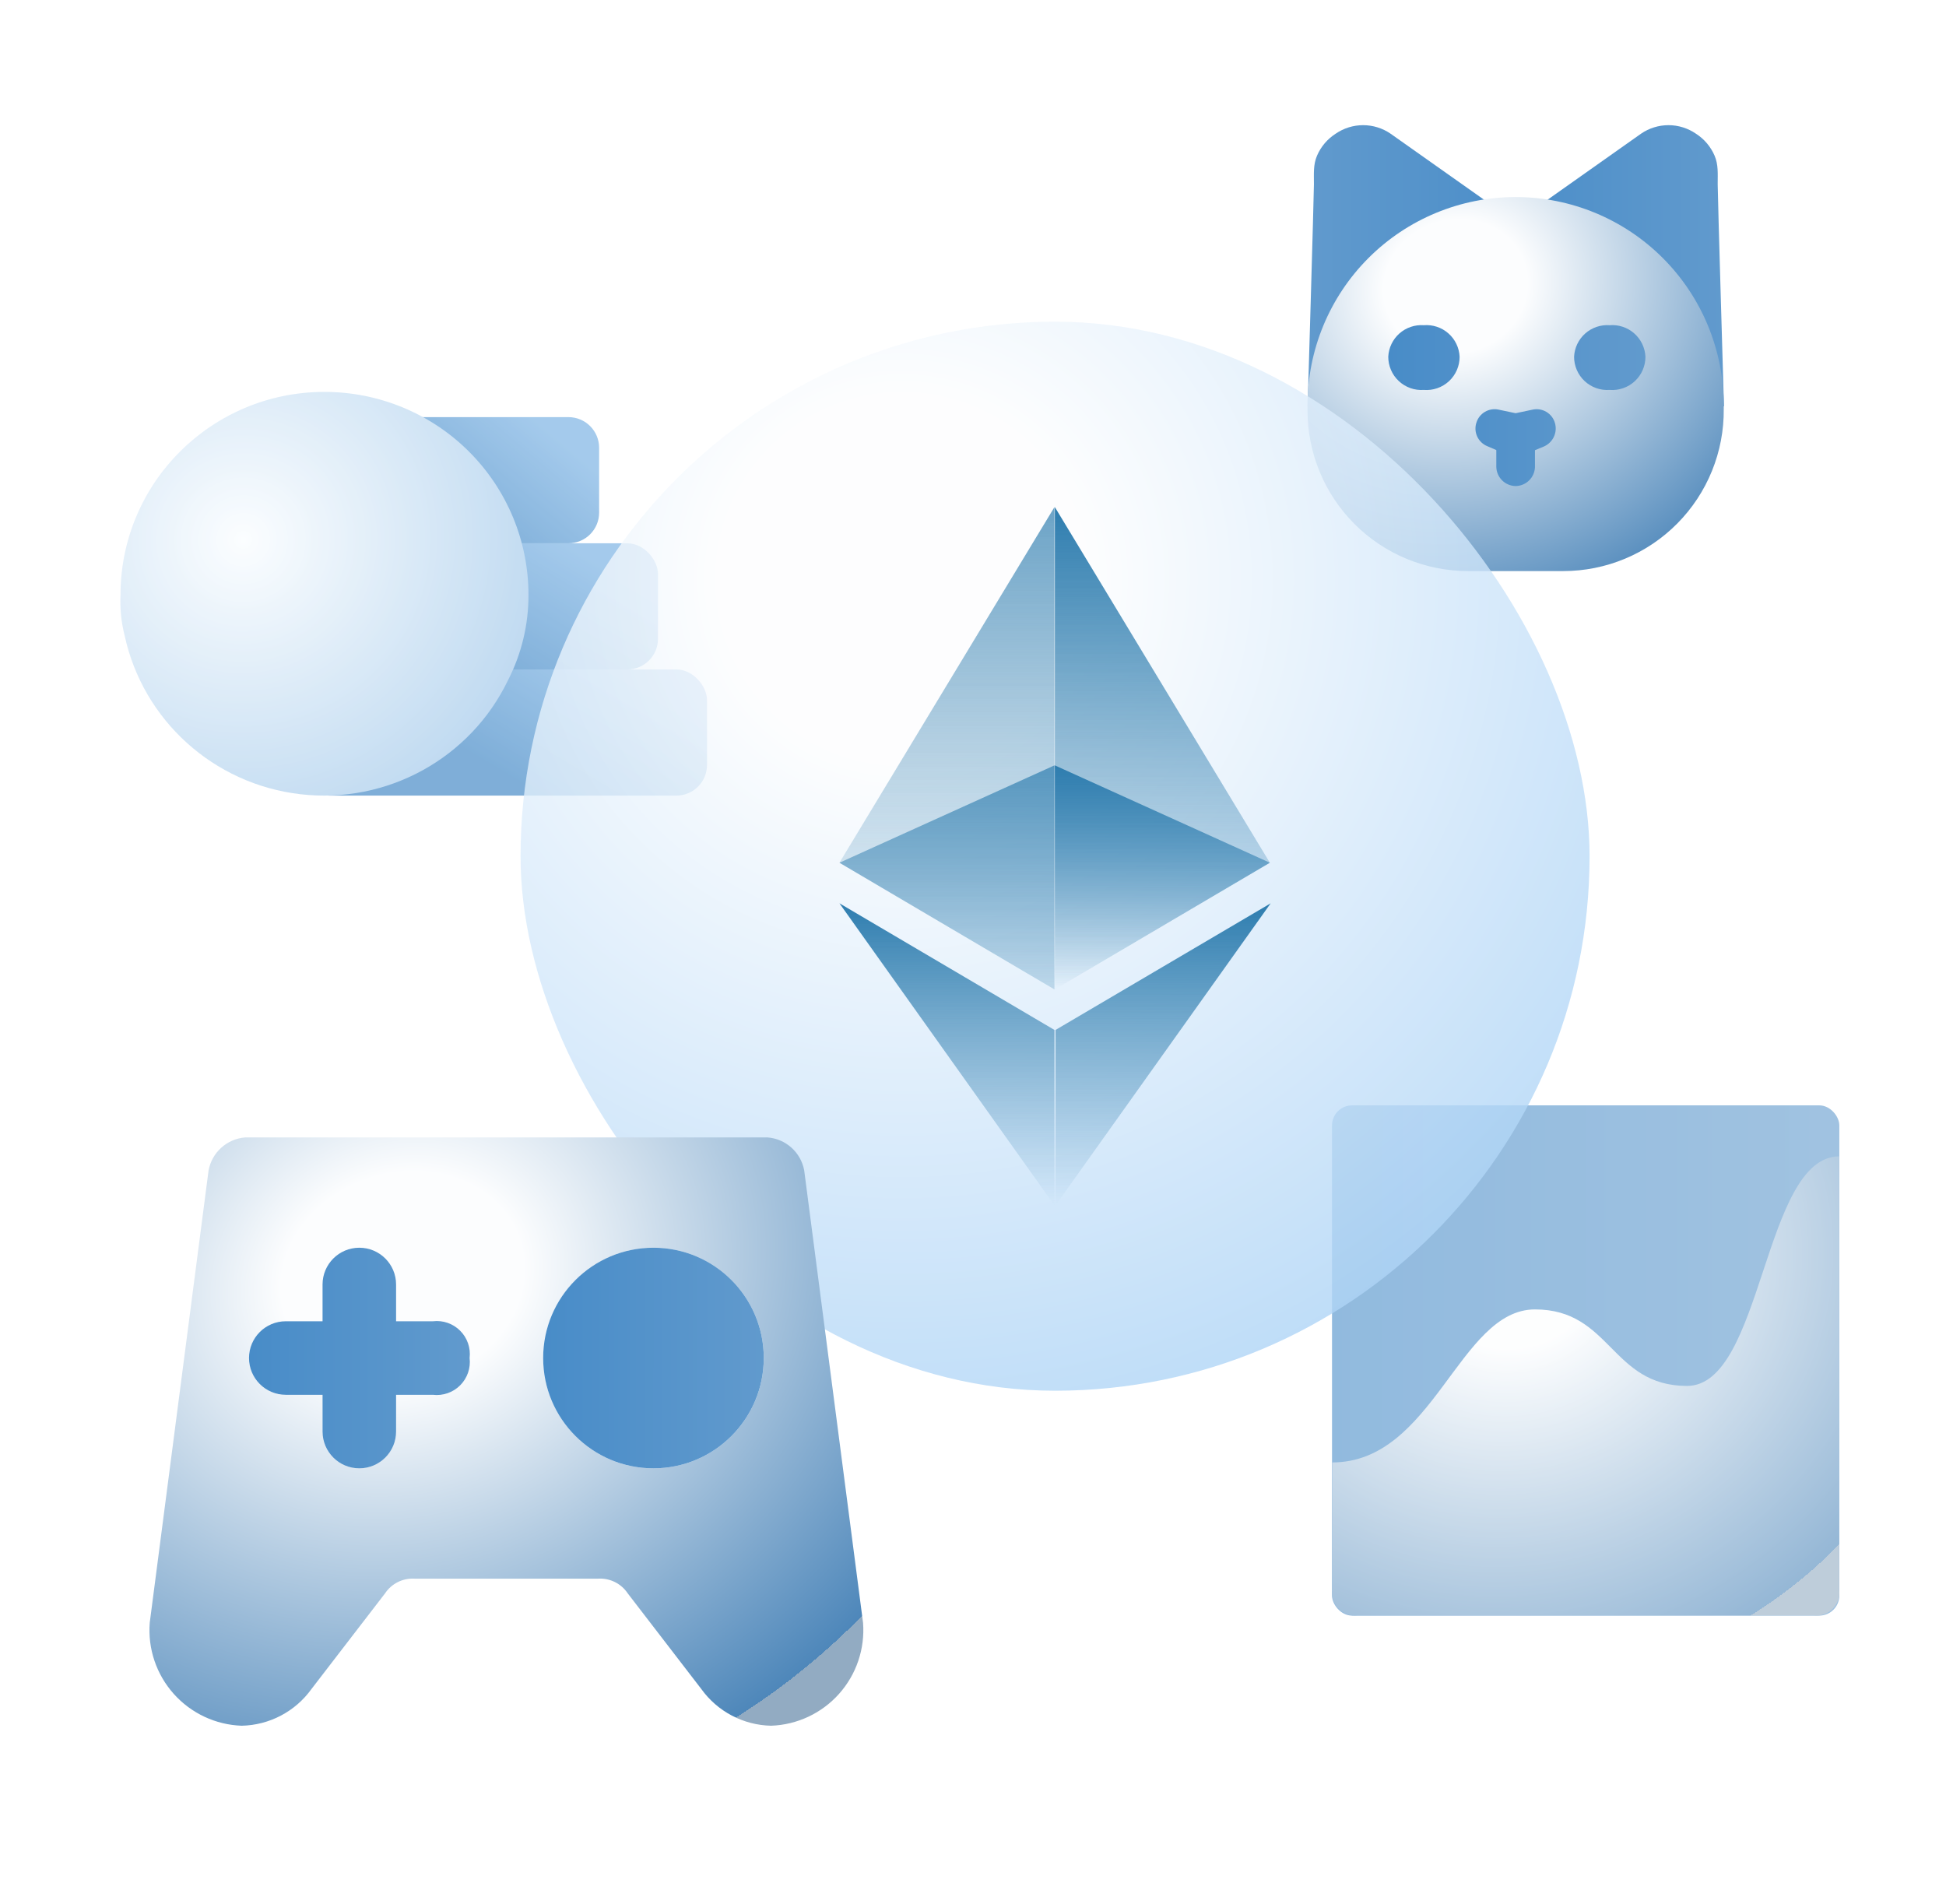 <svg width="553" height="541" viewBox="0 0 553 541" fill="none" xmlns="http://www.w3.org/2000/svg">
<g opacity="0.6" filter="url(#filter0_f_254_7292)">
<rect x="378.522" y="314.107" width="144.167" height="145" rx="5.704" fill="url(#paint0_linear_254_7292)"/>
<path d="M378.567 451.815V415.577C407.383 415.577 414.586 372.093 436.198 372.093C457.809 372.093 457.809 393.835 479.42 393.835C501.032 393.835 501.032 328.608 522.643 328.608V451.815C522.878 453.8 522.195 455.784 520.79 457.197C519.385 458.611 517.413 459.298 515.439 459.062H385.771C383.798 459.298 381.826 458.611 380.421 457.197C379.016 455.784 378.333 453.8 378.567 451.815Z" fill="url(#paint1_radial_254_7292)"/>
</g>
<g opacity="0.7" filter="url(#filter1_f_254_7292)">
<rect x="84.935" y="190.232" width="115.979" height="35.85" rx="8.712" fill="url(#paint2_linear_254_7292)"/>
<rect x="71.003" y="154.385" width="115.979" height="35.85" rx="8.712" fill="url(#paint3_linear_254_7292)"/>
<path d="M87.731 127.244C87.731 122.433 91.632 118.533 96.443 118.533H161.543C166.355 118.533 170.255 122.433 170.255 127.244V145.671C170.255 150.482 166.355 154.382 161.543 154.382H96.443C91.632 154.382 87.731 150.482 87.731 145.671V127.244Z" fill="url(#paint4_linear_254_7292)"/>
<path d="M92.215 111.365C60.201 111.365 34.249 137.184 34.249 169.033C34.059 172.914 34.449 176.801 35.408 180.567C40.635 204.685 60.704 222.823 85.335 225.69C109.966 228.558 133.702 215.52 144.385 193.254C148.221 185.752 150.207 177.45 150.181 169.033C150.181 153.739 144.074 139.07 133.203 128.255C122.332 117.44 107.589 111.365 92.215 111.365V111.365Z" fill="url(#paint5_radial_254_7292)"/>
</g>
<g filter="url(#filter2_f_254_7292)">
<g clip-path="url(#clip0_254_7292)">
<path d="M484.74 115.896H483.558L432.866 104.66C431.902 104.419 431.016 103.935 430.291 103.255C429.567 102.575 429.028 101.72 428.727 100.773L421.123 74.498C420.8 73.411 420.822 72.251 421.185 71.177C421.548 70.103 422.235 69.168 423.151 68.5L466.323 38C468.621 36.416 471.346 35.568 474.138 35.568C476.929 35.568 479.654 36.416 481.952 38C484.298 39.504 486.139 41.676 487.239 44.236C488.338 46.796 488.12 49.363 488.12 52.363C488.12 55.363 489.903 115.365 489.903 115.365C490.525 116.257 482.346 111.195 482.346 112.282C482.346 113.37 490.178 112.638 489.556 113.531C489.035 114.316 488.314 114.949 487.468 115.365C486.622 115.78 485.681 115.964 484.74 115.896Z" fill="url(#paint6_linear_254_7292)"/>
<path d="M376.76 115.897H377.943L428.634 104.661C429.598 104.419 430.485 103.936 431.209 103.255C431.934 102.575 432.472 101.721 432.774 100.774L440.378 74.499C440.7 73.412 440.678 72.252 440.315 71.178C439.952 70.104 439.266 69.169 438.35 68.5L395.178 38.001C392.88 36.417 390.154 35.569 387.363 35.569C384.572 35.569 381.846 36.417 379.548 38.001C377.202 39.504 375.361 41.676 374.262 44.236C373.163 46.797 373.381 49.364 373.381 52.364C373.381 55.363 371.597 115.366 371.597 115.366C370.976 116.258 379.155 111.195 379.155 112.283C379.155 113.37 371.323 112.639 371.944 113.532C372.466 114.317 373.186 114.95 374.032 115.366C374.878 115.781 375.82 115.965 376.76 115.897Z" fill="url(#paint7_linear_254_7292)"/>
<path d="M430.703 55.998C438.47 55.998 446.16 57.528 453.335 60.5C460.51 63.472 467.03 67.828 472.522 73.32C478.013 78.812 482.369 85.331 485.341 92.506C488.313 99.682 489.843 107.372 489.843 115.138V116.237C489.899 122.263 488.76 128.242 486.492 133.826C484.225 139.41 480.873 144.489 476.631 148.77C472.389 153.052 467.341 156.45 461.778 158.769C456.215 161.088 450.248 162.282 444.221 162.282H417.186C405.086 162.282 393.482 157.475 384.926 148.919C376.37 140.363 371.563 128.759 371.563 116.659V115.138C371.563 99.454 377.794 84.411 388.885 73.32C399.976 62.229 415.018 55.998 430.703 55.998Z" fill="url(#paint8_radial_254_7292)"/>
<path d="M430.703 122.995L436.617 121.812L430.703 124.263L424.789 121.812L430.703 122.995Z" fill="#68738D"/>
<path d="M430.697 129.757C429.973 129.747 429.257 129.604 428.585 129.335L422.671 126.8C421.402 126.289 420.375 125.316 419.795 124.078C419.215 122.84 419.125 121.427 419.545 120.126C419.939 118.822 420.81 117.715 421.985 117.026C423.16 116.336 424.551 116.116 425.881 116.408L430.697 117.422L435.513 116.408C436.843 116.116 438.234 116.336 439.409 117.026C440.584 117.715 441.455 118.822 441.849 120.126C442.253 121.439 442.157 122.856 441.58 124.103C441.003 125.351 439.986 126.341 438.723 126.885L432.809 129.335C432.135 129.597 431.42 129.74 430.697 129.757Z" fill="url(#paint9_linear_254_7292)"/>
<path d="M430.7 138.122C429.251 138.1 427.867 137.514 426.841 136.489C425.816 135.464 425.231 134.08 425.209 132.63V122.999C425.209 121.542 425.787 120.145 426.817 119.115C427.847 118.085 429.244 117.507 430.7 117.507C432.157 117.507 433.554 118.085 434.584 119.115C435.613 120.145 436.192 121.542 436.192 122.999V132.799C436.128 134.219 435.523 135.561 434.502 136.55C433.482 137.539 432.122 138.101 430.7 138.122Z" fill="url(#paint10_linear_254_7292)"/>
<path d="M404.599 110.804C403.306 110.895 402.008 110.718 400.786 110.285C399.565 109.852 398.446 109.171 397.499 108.286C396.552 107.402 395.798 106.331 395.283 105.141C394.768 103.952 394.504 102.669 394.507 101.373C394.567 100.117 394.877 98.886 395.42 97.752C395.962 96.617 396.726 95.603 397.666 94.768C398.606 93.933 399.704 93.295 400.895 92.891C402.085 92.486 403.344 92.324 404.599 92.414C405.86 92.311 407.13 92.463 408.331 92.862C409.533 93.26 410.642 93.896 411.592 94.732C412.543 95.568 413.315 96.587 413.863 97.728C414.412 98.869 414.725 100.109 414.784 101.373C414.788 102.678 414.522 103.969 414.001 105.165C413.481 106.362 412.718 107.437 411.76 108.323C410.803 109.21 409.672 109.888 408.44 110.315C407.207 110.742 405.899 110.908 404.599 110.804Z" fill="url(#paint11_linear_254_7292)"/>
<path d="M457.404 110.804C456.111 110.895 454.813 110.718 453.592 110.285C452.37 109.852 451.251 109.171 450.304 108.286C449.357 107.402 448.603 106.331 448.088 105.141C447.574 103.952 447.31 102.669 447.313 101.373C447.373 100.117 447.683 98.886 448.225 97.752C448.768 96.617 449.532 95.603 450.472 94.768C451.412 93.933 452.51 93.295 453.7 92.891C454.891 92.486 456.15 92.324 457.404 92.414C458.666 92.311 459.935 92.463 461.137 92.862C462.338 93.26 463.447 93.896 464.398 94.732C465.348 95.568 466.12 96.587 466.669 97.728C467.217 98.869 467.53 100.109 467.589 101.373C467.594 102.678 467.327 103.969 466.807 105.165C466.286 106.362 465.523 107.437 464.566 108.323C463.609 109.21 462.478 109.888 461.245 110.315C460.012 110.742 458.704 110.908 457.404 110.804Z" fill="url(#paint12_linear_254_7292)"/>
</g>
</g>
<g filter="url(#filter3_b_254_7292)">
<rect x="147.927" y="91.415" width="303.786" height="303.786" rx="151.893" fill="url(#paint13_radial_254_7292)" fill-opacity="0.8"/>
<path d="M299.758 144.094L299.758 281.163L360.856 245.159L299.758 144.094Z" fill="url(#paint14_linear_254_7292)"/>
<path opacity="0.7" d="M299.647 144.094L238.548 245.159L299.647 281.163V217.473V144.094Z" fill="url(#paint15_linear_254_7292)"/>
<path d="M299.758 217.494L299.758 281.163L360.856 245.159L299.758 217.494Z" fill="url(#paint16_linear_254_7292)"/>
<path opacity="0.7" d="M299.647 217.494L238.548 245.159L299.647 281.163V217.473V217.494Z" fill="url(#paint17_linear_254_7292)"/>
<path d="M299.955 292.676H299.955L299.955 342.524L361.09 256.691L299.955 292.676Z" fill="url(#paint18_linear_254_7292)"/>
<path d="M299.647 342.524V292.676L238.548 256.691L299.647 342.524Z" fill="url(#paint19_linear_254_7292)"/>
</g>
<g filter="url(#filter4_f_254_7292)">
<path fill-rule="evenodd" clip-rule="evenodd" d="M245.254 461.14L228.536 332.621C227.599 327.474 223.305 323.609 218.087 323.218H69.716C64.499 323.609 60.204 327.474 59.268 332.621L42.55 461.14C41.976 468.521 44.439 475.817 49.37 481.34C54.301 486.863 61.272 490.134 68.671 490.396C76.565 490.233 83.92 486.361 88.524 479.947L109.421 452.781C111.269 450.004 114.45 448.414 117.78 448.601H170.023C173.354 448.414 176.535 450.004 178.382 452.781L199.28 479.947C203.883 486.361 211.239 490.233 219.132 490.396C226.531 490.134 233.503 486.863 238.434 481.34C243.365 475.817 245.828 468.521 245.254 461.14ZM185.697 417.256C203.008 417.256 217.043 403.222 217.043 385.91C217.043 368.598 203.008 354.564 185.697 354.564C168.385 354.564 154.351 368.598 154.351 385.91C154.351 403.222 168.385 417.256 185.697 417.256ZM130.765 393.67C132.803 391.632 133.794 388.772 133.453 385.91C133.794 383.048 132.803 380.188 130.765 378.15C128.727 376.112 125.866 375.121 123.004 375.461H112.556V365.013C112.556 359.242 107.878 354.564 102.107 354.564C96.337 354.564 91.658 359.242 91.658 365.013V375.461H81.21C75.439 375.461 70.761 380.139 70.761 385.91C70.761 391.681 75.439 396.359 81.21 396.359H91.658V406.807C91.658 412.578 96.337 417.256 102.107 417.256C107.878 417.256 112.556 412.578 112.556 406.807V396.359H123.004C125.866 396.699 128.727 395.708 130.765 393.67Z" fill="url(#paint20_radial_254_7292)"/>
<path d="M133.453 385.908C133.794 388.77 132.803 391.63 130.765 393.668C128.727 395.706 125.867 396.697 123.005 396.357H112.556V406.805C112.556 412.576 107.878 417.254 102.107 417.254C96.337 417.254 91.659 412.576 91.659 406.805V396.357H81.21C75.439 396.357 70.761 391.679 70.761 385.908C70.761 380.137 75.439 375.459 81.21 375.459H91.659V365.011C91.659 359.24 96.337 354.562 102.107 354.562C107.878 354.562 112.556 359.24 112.556 365.011V375.459H123.005C125.867 375.119 128.727 376.11 130.765 378.148C132.803 380.186 133.794 383.046 133.453 385.908Z" fill="url(#paint21_linear_254_7292)"/>
<path d="M185.697 417.254C203.009 417.254 217.043 403.22 217.043 385.908C217.043 368.596 203.009 354.562 185.697 354.562C168.385 354.562 154.351 368.596 154.351 385.908C154.351 403.22 168.385 417.254 185.697 417.254Z" fill="url(#paint22_linear_254_7292)"/>
</g>
<defs>
<filter id="filter0_f_254_7292" x="348.288" y="283.79" width="204.635" height="205.635" filterUnits="userSpaceOnUse" color-interpolation-filters="sRGB">
<feFlood flood-opacity="0" result="BackgroundImageFix"/>
<feBlend mode="normal" in="SourceGraphic" in2="BackgroundImageFix" result="shape"/>
<feGaussianBlur stdDeviation="7.909" result="effect1_foregroundBlur_254_7292"/>
</filter>
<filter id="filter1_f_254_7292" x="23.292" y="75.12" width="189.097" height="187.206" filterUnits="userSpaceOnUse" color-interpolation-filters="sRGB">
<feFlood flood-opacity="0" result="BackgroundImageFix"/>
<feBlend mode="normal" in="SourceGraphic" in2="BackgroundImageFix" result="shape"/>
<feGaussianBlur stdDeviation="3.782" result="effect1_foregroundBlur_254_7292"/>
</filter>
<filter id="filter2_f_254_7292" x="354.91" y="24.23" width="151.861" height="154.371" filterUnits="userSpaceOnUse" color-interpolation-filters="sRGB">
<feFlood flood-opacity="0" result="BackgroundImageFix"/>
<feBlend mode="normal" in="SourceGraphic" in2="BackgroundImageFix" result="shape"/>
<feGaussianBlur stdDeviation="5.583" result="effect1_foregroundBlur_254_7292"/>
</filter>
<filter id="filter3_b_254_7292" x="114.207" y="57.695" width="371.226" height="371.226" filterUnits="userSpaceOnUse" color-interpolation-filters="sRGB">
<feFlood flood-opacity="0" result="BackgroundImageFix"/>
<feGaussianBlur in="BackgroundImageFix" stdDeviation="16.86"/>
<feComposite in2="SourceAlpha" operator="in" result="effect1_backgroundBlur_254_7292"/>
<feBlend mode="normal" in="SourceGraphic" in2="effect1_backgroundBlur_254_7292" result="shape"/>
</filter>
<filter id="filter4_f_254_7292" x="0.118" y="252.574" width="287.568" height="287.568" filterUnits="userSpaceOnUse" color-interpolation-filters="sRGB">
<feFlood flood-opacity="0" result="BackgroundImageFix"/>
<feBlend mode="normal" in="SourceGraphic" in2="BackgroundImageFix" result="shape"/>
<feGaussianBlur stdDeviation="9.2" result="effect1_foregroundBlur_254_7292"/>
</filter>
<linearGradient id="paint0_linear_254_7292" x1="378.512" y1="386.669" x2="522.705" y2="386.731" gradientUnits="userSpaceOnUse">
<stop stop-color="#488CC8"/>
<stop offset="1" stop-color="#619ACD"/>
</linearGradient>
<radialGradient id="paint1_radial_254_7292" cx="0" cy="0" r="1" gradientUnits="userSpaceOnUse" gradientTransform="translate(429.731 359.902) rotate(72.882) scale(119.365 129.777)">
<stop offset="0.193" stop-color="#FCFDFE"/>
<stop offset="1" stop-color="#4E87BA"/>
<stop offset="1" stop-color="#92ABC2"/>
</radialGradient>
<linearGradient id="paint2_linear_254_7292" x1="153.631" y1="226.081" x2="175.116" y2="190.267" gradientUnits="userSpaceOnUse">
<stop stop-color="#488CC8"/>
<stop offset="1" stop-color="#7EB4E4"/>
</linearGradient>
<linearGradient id="paint3_linear_254_7292" x1="139.699" y1="190.235" x2="161.185" y2="154.42" gradientUnits="userSpaceOnUse">
<stop stop-color="#488CC8"/>
<stop offset="1" stop-color="#7EB4E4"/>
</linearGradient>
<linearGradient id="paint4_linear_254_7292" x1="136.611" y1="154.382" x2="160.613" y2="125.914" gradientUnits="userSpaceOnUse">
<stop stop-color="#488CC8"/>
<stop offset="1" stop-color="#7EB4E4"/>
</linearGradient>
<radialGradient id="paint5_radial_254_7292" cx="0" cy="0" r="1" gradientUnits="userSpaceOnUse" gradientTransform="translate(69.099 153.349) rotate(68.06) scale(92.508 93.357)">
<stop stop-color="#FAFDFF"/>
<stop offset="1" stop-color="#9EC6E9"/>
</radialGradient>
<linearGradient id="paint6_linear_254_7292" x1="420.891" y1="75.773" x2="489.944" y2="75.799" gradientUnits="userSpaceOnUse">
<stop stop-color="#488CC8"/>
<stop offset="1" stop-color="#619ACD"/>
</linearGradient>
<linearGradient id="paint7_linear_254_7292" x1="440.61" y1="75.774" x2="371.556" y2="75.8" gradientUnits="userSpaceOnUse">
<stop stop-color="#488CC8"/>
<stop offset="1" stop-color="#619ACD"/>
</linearGradient>
<radialGradient id="paint8_radial_254_7292" cx="0" cy="0" r="1" gradientUnits="userSpaceOnUse" gradientTransform="translate(413.578 81.485) rotate(72.763) scale(97.278 106.408)">
<stop offset="0.193" stop-color="#FCFDFE"/>
<stop offset="1" stop-color="#4E87BA"/>
<stop offset="1" stop-color="#92ABC2"/>
</radialGradient>
<linearGradient id="paint9_linear_254_7292" x1="394.502" y1="115.272" x2="467.598" y2="115.322" gradientUnits="userSpaceOnUse">
<stop stop-color="#488CC8"/>
<stop offset="1" stop-color="#619ACD"/>
</linearGradient>
<linearGradient id="paint10_linear_254_7292" x1="394.502" y1="115.272" x2="467.598" y2="115.322" gradientUnits="userSpaceOnUse">
<stop stop-color="#488CC8"/>
<stop offset="1" stop-color="#619ACD"/>
</linearGradient>
<linearGradient id="paint11_linear_254_7292" x1="394.502" y1="115.272" x2="467.598" y2="115.322" gradientUnits="userSpaceOnUse">
<stop stop-color="#488CC8"/>
<stop offset="1" stop-color="#619ACD"/>
</linearGradient>
<linearGradient id="paint12_linear_254_7292" x1="394.502" y1="115.272" x2="467.598" y2="115.322" gradientUnits="userSpaceOnUse">
<stop stop-color="#488CC8"/>
<stop offset="1" stop-color="#619ACD"/>
</linearGradient>
<radialGradient id="paint13_radial_254_7292" cx="0" cy="0" r="1" gradientUnits="userSpaceOnUse" gradientTransform="translate(255.833 164.264) rotate(74.422) scale(275.684 275.63)">
<stop offset="0.193" stop-color="#FCFDFE"/>
<stop offset="1" stop-color="#A2CEF5"/>
</radialGradient>
<linearGradient id="paint14_linear_254_7292" x1="330.307" y1="144.094" x2="330.307" y2="281.163" gradientUnits="userSpaceOnUse">
<stop stop-color="#2E7DAF"/>
<stop offset="1" stop-color="#2E7DAF" stop-opacity="0"/>
</linearGradient>
<linearGradient id="paint15_linear_254_7292" x1="269.098" y1="144.094" x2="269.098" y2="281.163" gradientUnits="userSpaceOnUse">
<stop stop-color="#2E7DAF"/>
<stop offset="1" stop-color="#2E7DAF" stop-opacity="0"/>
</linearGradient>
<linearGradient id="paint16_linear_254_7292" x1="330.307" y1="217.494" x2="330.307" y2="281.163" gradientUnits="userSpaceOnUse">
<stop stop-color="#2E7DAF"/>
<stop offset="1" stop-color="#2E7DAF" stop-opacity="0"/>
</linearGradient>
<linearGradient id="paint17_linear_254_7292" x1="269.098" y1="217.473" x2="269.098" y2="281.163" gradientUnits="userSpaceOnUse">
<stop stop-color="#2E7DAF"/>
<stop offset="1" stop-color="#2E7DAF" stop-opacity="0.32"/>
</linearGradient>
<linearGradient id="paint18_linear_254_7292" x1="330.522" y1="256.691" x2="330.522" y2="342.524" gradientUnits="userSpaceOnUse">
<stop stop-color="#2E7DAF"/>
<stop offset="1" stop-color="#2E7DAF" stop-opacity="0"/>
</linearGradient>
<linearGradient id="paint19_linear_254_7292" x1="269.098" y1="256.691" x2="269.098" y2="342.524" gradientUnits="userSpaceOnUse">
<stop stop-color="#2E7DAF"/>
<stop offset="1" stop-color="#2E7DAF" stop-opacity="0"/>
</linearGradient>
<radialGradient id="paint20_radial_254_7292" cx="0" cy="0" r="1" gradientUnits="userSpaceOnUse" gradientTransform="translate(114.527 363.308) rotate(71.31) scale(154.277 181.007)">
<stop offset="0.193" stop-color="#FCFDFE"/>
<stop offset="1" stop-color="#4E87BA"/>
<stop offset="1" stop-color="#92ABC2"/>
</radialGradient>
<linearGradient id="paint21_linear_254_7292" x1="70.757" y1="385.935" x2="133.526" y2="385.962" gradientUnits="userSpaceOnUse">
<stop stop-color="#488CC8"/>
<stop offset="1" stop-color="#619ACD"/>
</linearGradient>
<linearGradient id="paint22_linear_254_7292" x1="154.346" y1="385.935" x2="217.05" y2="385.962" gradientUnits="userSpaceOnUse">
<stop stop-color="#488CC8"/>
<stop offset="1" stop-color="#619ACD"/>
</linearGradient>
<clipPath id="clip0_254_7292">
<rect width="129.53" height="132.041" fill="white" transform="translate(366.075 35.395)"/>
</clipPath>
</defs>
</svg>
